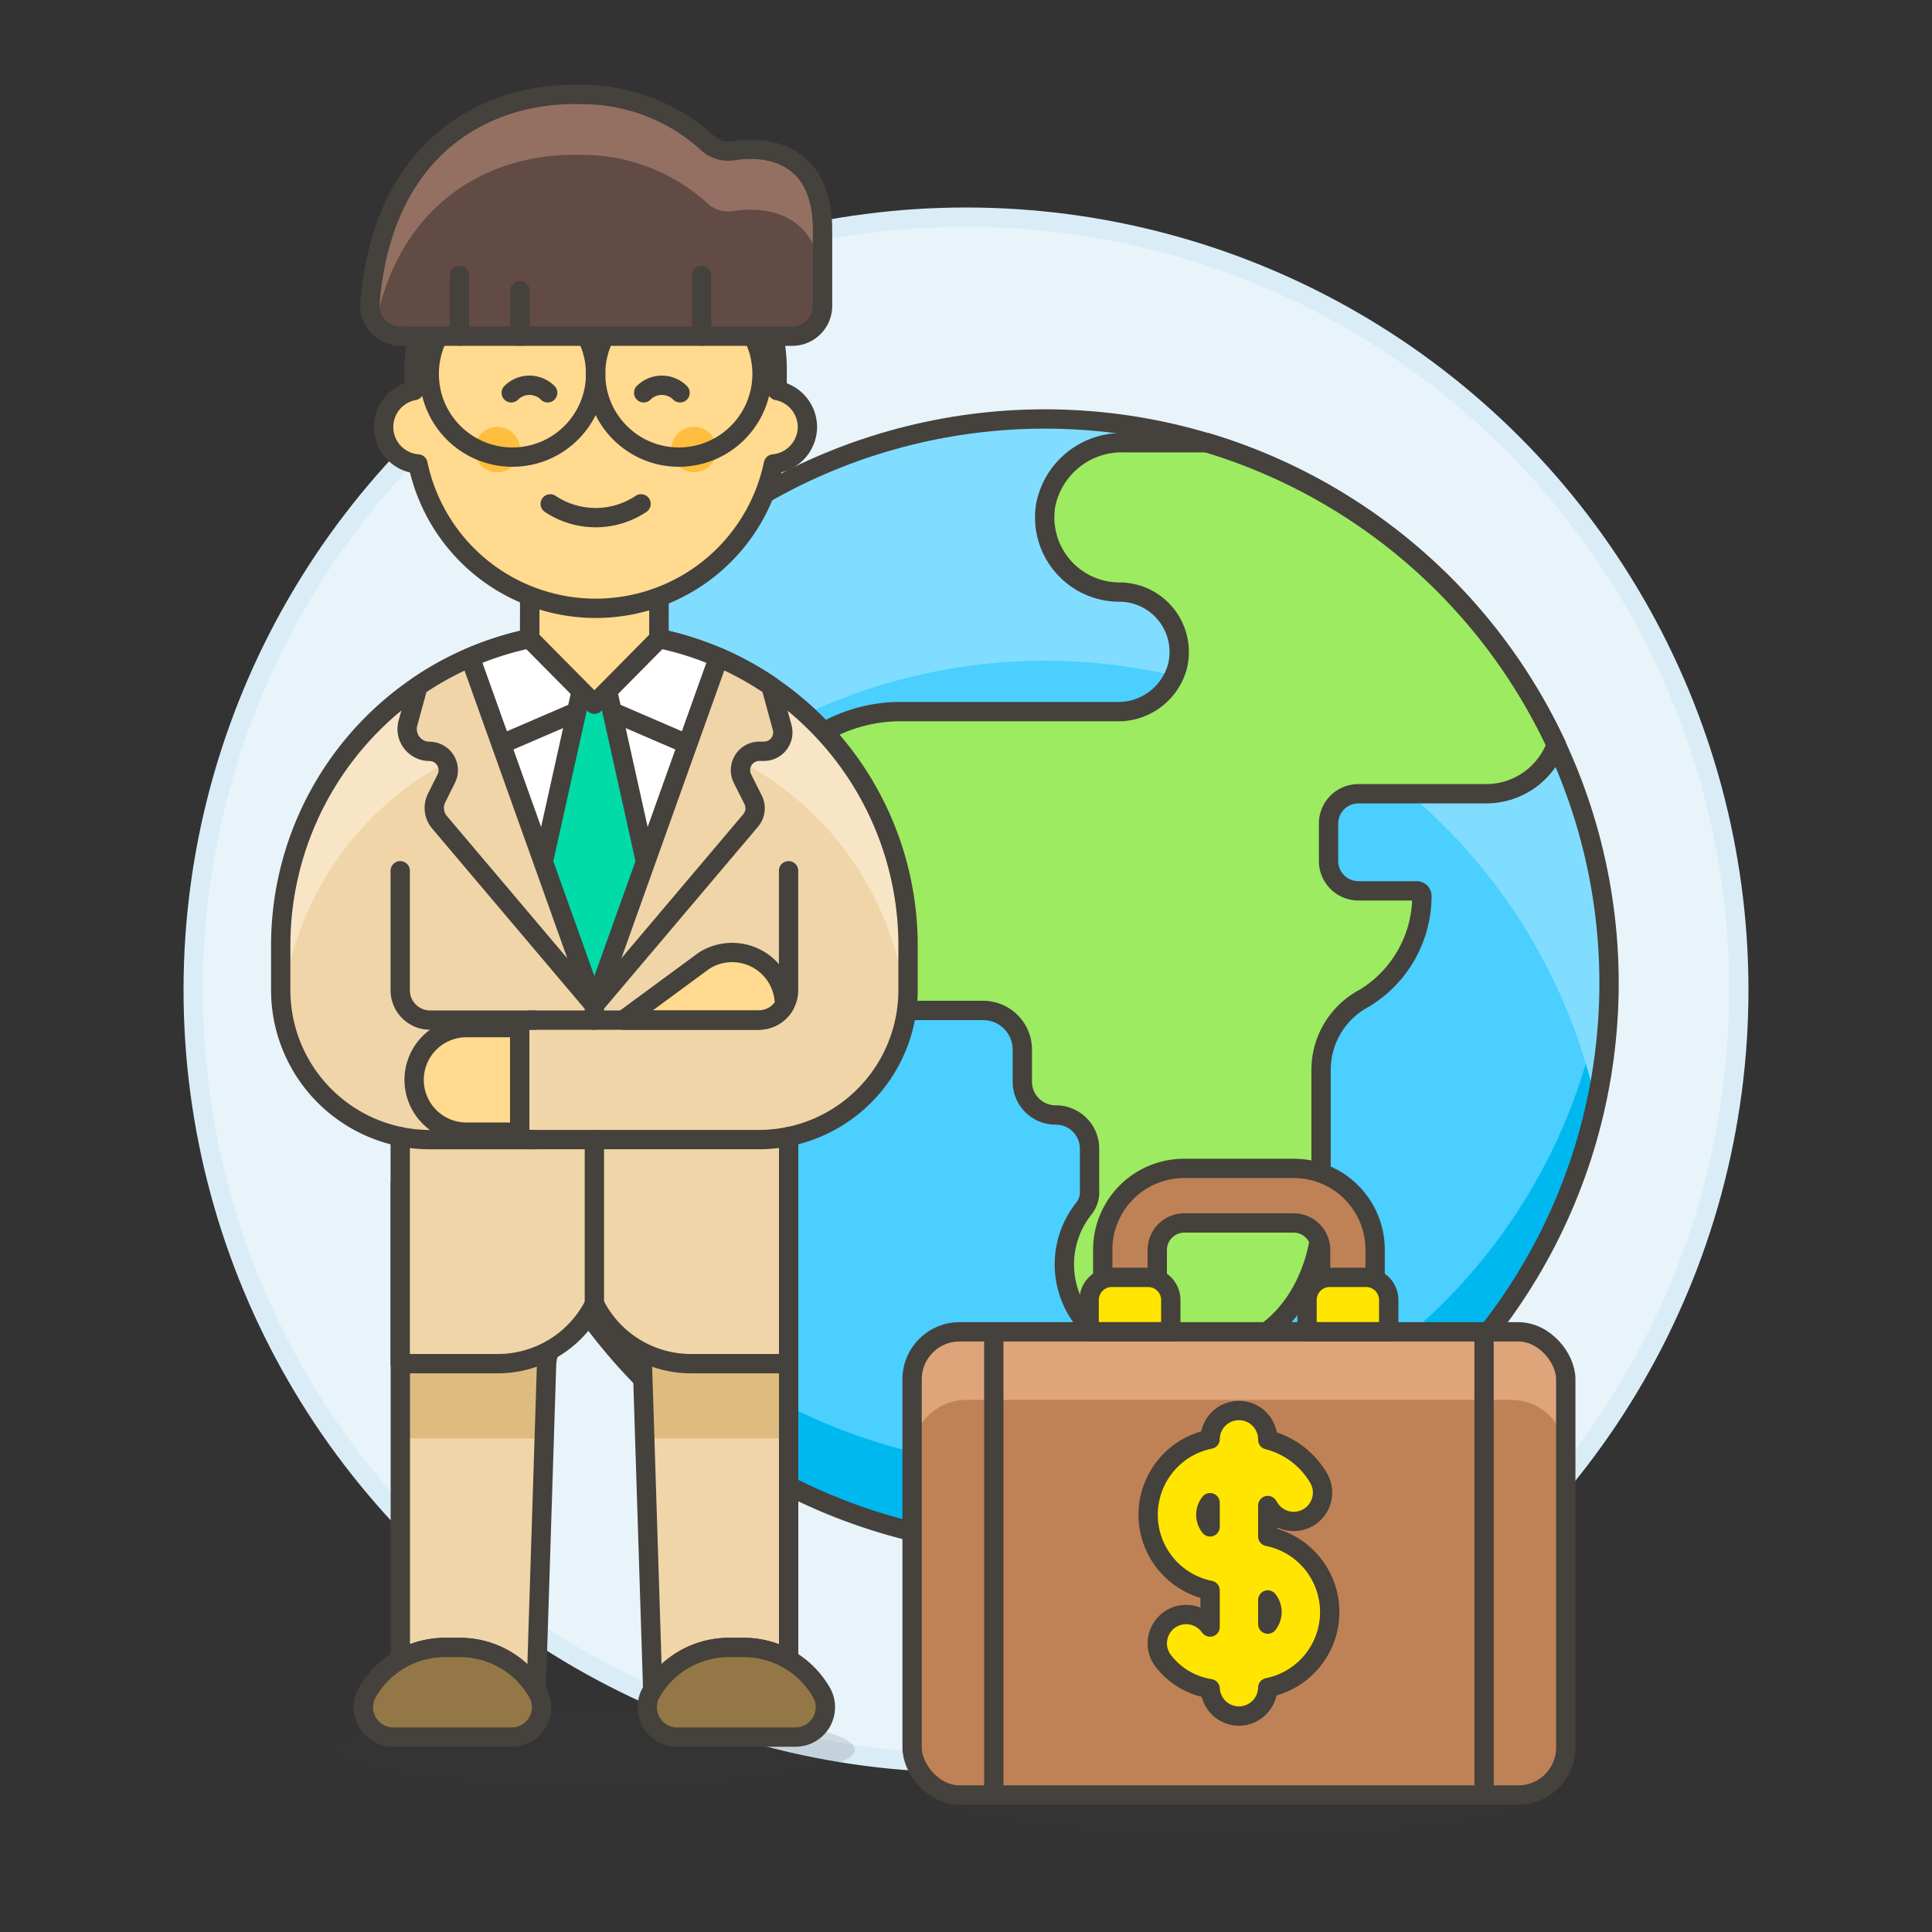 <svg xmlns="http://www.w3.org/2000/svg" viewBox="0 0 100 100"><rect x="0" y="0" width="100" height="100" fill="#333333" stroke="none"/><g class="nc-icon-wrapper"><defs/><circle class="a" cx="50" cy="51.24" r="40" fill="#e8f4fa" stroke="#daedf7" stroke-miterlimit="10"/><circle class="b" cx="54.082" cy="50.888" r="29.202" style="" fill="#4acfff"/><path class="c" d="M54.082 75.97a29.2 29.2 0 0 1-29.13-27.142q-.07 1.021-.072 2.06a29.2 29.2 0 0 0 58.4 0q0-1.039-.072-2.06A29.2 29.2 0 0 1 54.082 75.97z" style="" fill="#00b8f0"/><path class="d" d="M54.082 34.2a29.206 29.206 0 0 1 28.534 22.926 29.2 29.2 0 1 0-57.064.019A29.22 29.22 0 0 1 54.082 34.2z" style="" fill="#80ddff"/><path class="e" d="M80.554 38.543A29.281 29.281 0 0 0 62.49 22.915h-4.342a4.011 4.011 0 0 0-4.021 3.216 3.869 3.869 0 0 0 3.814 4.515 3.1 3.1 0 0 1 2.993 3.888 3.175 3.175 0 0 1-3.118 2.3H46.78a8.026 8.026 0 0 0-8.158 7.315 7.733 7.733 0 0 0 7.721 8.151h4.544a2.028 2.028 0 0 1 2.028 2.028v1.645a1.723 1.723 0 0 0 1.717 1.739 1.74 1.74 0 0 1 1.762 1.74v2.125a1.4 1.4 0 0 1-.254.928 4.646 4.646 0 0 0 .05 5.941 4.9 4.9 0 0 0 3.778 1.637h1.838c5.026 0 6.572-4.639 6.572-6.959v-7.737a4.2 4.2 0 0 1 2.259-3.732 6.2 6.2 0 0 0 2.96-5.283.268.268 0 0 0-.267-.262h-3.019a1.547 1.547 0 0 1-1.546-1.547v-1.932a1.546 1.546 0 0 1 1.546-1.547h6.611a3.864 3.864 0 0 0 3.632-2.541z" style="" fill="#9ceb60"/><circle class="f" cx="54.082" cy="50.888" r="29.202" fill="none" stroke="#45413c" stroke-linecap="round" stroke-linejoin="round"/><path class="f" d="M80.554 38.543A29.281 29.281 0 0 0 62.49 22.915h-4.342a4.011 4.011 0 0 0-4.021 3.216 3.869 3.869 0 0 0 3.814 4.515 3.1 3.1 0 0 1 2.993 3.888 3.175 3.175 0 0 1-3.118 2.3H46.78a8.026 8.026 0 0 0-8.158 7.315 7.733 7.733 0 0 0 7.721 8.151h4.544a2.028 2.028 0 0 1 2.028 2.028v1.645a1.723 1.723 0 0 0 1.717 1.739 1.74 1.74 0 0 1 1.762 1.74v2.125a1.4 1.4 0 0 1-.254.928 4.646 4.646 0 0 0 .05 5.941 4.9 4.9 0 0 0 3.778 1.637h1.838c5.026 0 6.572-4.639 6.572-6.959v-7.737a4.2 4.2 0 0 1 2.259-3.732 6.2 6.2 0 0 0 2.96-5.283.268.268 0 0 0-.267-.262h-3.019a1.547 1.547 0 0 1-1.546-1.547v-1.932a1.546 1.546 0 0 1 1.546-1.547h6.611a3.864 3.864 0 0 0 3.632-2.541z" fill="none" stroke="#45413c" stroke-linecap="round" stroke-linejoin="round"/><g><ellipse class="g" cx="30.765" cy="90.567" rx="13.472" ry="2.021" fill="#45413c" opacity="0.15"/><ellipse class="g" cx="64.127" cy="92.81" rx="16.166" ry="2.309" fill="#45413c" opacity="0.15"/><rect class="h" x="47.21" y="68.936" width="33.834" height="23.973" rx="2.454" ry="2.454" style="" fill="#bf8256"/><path class="i" d="M81.044 75.28v-3.89a2.454 2.454 0 0 0-2.455-2.454H49.664a2.454 2.454 0 0 0-2.454 2.454v3.89a2.819 2.819 0 0 1 2.819-2.82h28.2a2.82 2.82 0 0 1 2.815 2.82z" style="" fill="#dea47a"/><path class="j" d="M57.078 67.526v-2.841a4.208 4.208 0 0 1 4.207-4.208h5.683a4.208 4.208 0 0 1 4.208 4.208v2.841h-2.82V64.7a1.4 1.4 0 0 0-1.4-1.4H61.3a1.4 1.4 0 0 0-1.4 1.4v2.827z" stroke="#45413c" stroke-linecap="round" stroke-linejoin="round" fill="#bf8256"/><path class="k" d="M60.6 68.936h-4.227v-1.645a1.175 1.175 0 0 1 1.175-1.175h1.88a1.174 1.174 0 0 1 1.172 1.175z" stroke="#45413c" stroke-linecap="round" stroke-linejoin="round" fill="#ffe500"/><path class="k" d="M71.88 68.936h-4.229v-1.645a1.175 1.175 0 0 1 1.175-1.175h1.88a1.175 1.175 0 0 1 1.174 1.175z" stroke="#45413c" stroke-linecap="round" stroke-linejoin="round" fill="#ffe500"/><path class="f" d="M51.439 68.936v23.973" fill="none" stroke="#45413c" stroke-linecap="round" stroke-linejoin="round"/><path class="f" d="M76.815 68.936v23.973" fill="none" stroke="#45413c" stroke-linecap="round" stroke-linejoin="round"/><rect class="f" x="47.21" y="68.936" width="33.834" height="23.973" rx="2.454" ry="2.454" fill="none" stroke="#45413c" stroke-linecap="round" stroke-linejoin="round"/><path class="k" d="M64.127 88.824a1.5 1.5 0 0 1-1.491-1.418 3.811 3.811 0 0 1-2.45-1.469 1.493 1.493 0 0 1 2.388-1.792.832.832 0 0 0 .06.071v-1.9a3.991 3.991 0 0 1 0-7.826 1.493 1.493 0 0 1 2.986.023v.011a4.264 4.264 0 0 1 2.634 1.986 1.492 1.492 0 1 1-2.584 1.494c-.016-.026-.032-.053-.05-.078v1.6a3.991 3.991 0 0 1 0 7.826 1.5 1.5 0 0 1-1.493 1.472zm1.493-4.76a1 1 0 0 0 0-1.249zm-2.986-6.285a1 1 0 0 0 0 1.251z" stroke="#45413c" stroke-linecap="round" stroke-linejoin="round" fill="#ffe500"/><g><path class="l" d="M37.723 85.273h.777a4.619 4.619 0 0 1 2.32.621V61.306h-20.1v24.588a4.612 4.612 0 0 1 2.319-.621h.773a4.635 4.635 0 0 1 3.943 2.194l.534-16.8a2.483 2.483 0 0 1 4.963 0l.533 16.8a4.635 4.635 0 0 1 3.938-2.194z" style="" fill="#f0d5a8"/><path class="m" d="M28.284 70.583h-7.569v3.866h7.449l.12-3.866z" style="" fill="#debb7e"/><path class="m" d="M33.367 74.449h7.449v-3.866h-7.569l.12 3.866z" style="" fill="#debb7e"/><path class="f" d="M37.723 85.273h.777a4.619 4.619 0 0 1 2.32.621V61.306h-20.1v24.588a4.612 4.612 0 0 1 2.319-.621h.773a4.635 4.635 0 0 1 3.943 2.194l.534-16.8a2.483 2.483 0 0 1 4.963 0l.533 16.8a4.635 4.635 0 0 1 3.938-2.194z" fill="none" stroke="#45413c" stroke-linecap="round" stroke-linejoin="round"/><path class="l" d="M30.765 32.7A16.235 16.235 0 0 0 14.53 48.936v2.32a7.743 7.743 0 0 0 6.185 7.575v11.752h5.045a5.6 5.6 0 0 0 5.01-3.092 5.583 5.583 0 0 0 5 3.092h5.05V58.831A7.744 7.744 0 0 0 47 51.256v-2.32A16.236 16.236 0 0 0 30.765 32.7z" style="" fill="#f0d5a8"/><path class="n" d="M30.765 32.7A16.235 16.235 0 0 0 14.53 48.936v2.32a7.781 7.781 0 0 0 .068 1.03 16.235 16.235 0 0 1 32.334 0 7.781 7.781 0 0 0 .068-1.03v-2.32A16.236 16.236 0 0 0 30.765 32.7z" style="" fill="#f7e5c6"/><path class="f" d="M30.765 32.7A16.235 16.235 0 0 0 14.53 48.936v2.32a7.743 7.743 0 0 0 6.185 7.575v11.752h5.045a5.6 5.6 0 0 0 5.01-3.092 5.583 5.583 0 0 0 5 3.092h5.05V58.831A7.744 7.744 0 0 0 47 51.256v-2.32A16.236 16.236 0 0 0 30.765 32.7z" fill="none" stroke="#45413c" stroke-linecap="round" stroke-linejoin="round"/><path class="o" d="M30.765 52.029l6.43-18a16.273 16.273 0 0 0-12.859 0z" stroke="#45413c" stroke-linecap="round" stroke-linejoin="round" fill="#fff"/><path class="f" d="M35.589 38.523l-4.824-2.08-4.823 2.08" fill="none" stroke="#45413c" stroke-linecap="round" stroke-linejoin="round"/><path class="p" d="M41.175 89.911a1.547 1.547 0 0 0 1.34-2.319 4.636 4.636 0 0 0-4.015-2.319h-.773a4.635 4.635 0 0 0-4.018 2.319 1.545 1.545 0 0 0 1.34 2.319z" stroke="#45413c" stroke-linecap="round" stroke-linejoin="round" fill="#947746"/><path class="p" d="M26.486 89.911a1.546 1.546 0 0 0 1.339-2.319 4.634 4.634 0 0 0-4.018-2.319h-.773a4.635 4.635 0 0 0-4.018 2.319 1.545 1.545 0 0 0 1.339 2.319z" stroke="#45413c" stroke-linecap="round" stroke-linejoin="round" fill="#947746"/><path class="q" d="M30.765 32.701l-2.648 11.915 2.648 7.413 2.648-7.413-2.648-11.915z" stroke="#45413c" stroke-linecap="round" stroke-linejoin="round" fill="#00dba8"/><path class="f" d="M30.765 58.987v8.504" fill="none" stroke="#45413c" stroke-linecap="round" stroke-linejoin="round"/><path class="f" d="M30.765 52.029v.773" fill="none" stroke="#45413c" stroke-linecap="round" stroke-linejoin="round"/><path class="f" d="M27.673 58.987h-5.412a7.8 7.8 0 0 1-1.546-.155" fill="none" stroke="#45413c" stroke-linecap="round" stroke-linejoin="round"/><path class="f" d="M20.715 45.071v6.185a1.547 1.547 0 0 0 1.546 1.544h5.412" fill="none" stroke="#45413c" stroke-linecap="round" stroke-linejoin="round"/><path class="r" d="M39.269 52.8a1.544 1.544 0 0 0 1.334-.765 2.706 2.706 0 0 0-4.175-2.3L32.263 52.8z" stroke="#45413c" stroke-linecap="round" stroke-linejoin="round" fill="#ffda8f"/><path class="f" d="M40.816 45.071v6.185a1.547 1.547 0 0 1-1.547 1.544h-11.6a3.093 3.093 0 1 0 0 6.185h11.6a7.771 7.771 0 0 0 1.551-.156" fill="none" stroke="#45413c" stroke-linecap="round" stroke-linejoin="round"/><path class="r" d="M24.194 53.189a2.706 2.706 0 1 0 0 5.411H26.9v-5.411z" stroke="#45413c" stroke-linecap="round" stroke-linejoin="round" fill="#ffda8f"/><path class="s" d="M24.337 34.03a16.244 16.244 0 0 0-2.7 1.484l-.523 1.917a1.156 1.156 0 0 0 1.115 1.459.976.976 0 0 1 .871 1.41l-.5 1a1.154 1.154 0 0 0 .151 1.263l8.012 9.469-6.429-18" stroke="#45413c" stroke-linecap="round" stroke-linejoin="round" fill="#f0d5a8"/><path class="s" d="M37.2 34.024a16.284 16.284 0 0 1 2.7 1.485l.584 2.143a.977.977 0 0 1-.942 1.234H39.3a.977.977 0 0 0-.87 1.414l.551 1.1a.975.975 0 0 1-.128 1.068l-8.088 9.559z" stroke="#45413c" stroke-linecap="round" stroke-linejoin="round" fill="#f0d5a8"/><path class="t" d="M34.106 33.063l-3.341 3.38-3.348-3.38.007-7.148h6.69l-.008 7.148z" stroke="#45413c" stroke-linecap="round" stroke-linejoin="round" fill="#ffda8f" stroke-width="1.009px"/><g><path class="r" d="M41.792 22.094a1.93 1.93 0 0 0-1.566-1.879v-1.254a9.4 9.4 0 0 0-18.793 0v1.254a1.918 1.918 0 0 0 .2 3.8 9.4 9.4 0 0 0 18.4 0 1.938 1.938 0 0 0 1.759-1.921z" stroke="#45413c" stroke-linecap="round" stroke-linejoin="round" fill="#ffda8f"/><circle class="u" cx="25.74" cy="23.268" r="1.175" style="" fill="#ffbe3d"/><circle class="u" cx="35.92" cy="23.268" r="1.175" style="" fill="#ffbe3d"/><path class="f" d="M28.48 26.081a4.237 4.237 0 0 0 4.7 0" fill="none" stroke="#45413c" stroke-linecap="round" stroke-linejoin="round"/><circle class="v" cx="26.523" cy="19.353" r="4.307" stroke-miterlimit="10" fill="none" stroke="#45413c"/><circle class="v" cx="35.137" cy="19.353" r="4.307" stroke-miterlimit="10" fill="none" stroke="#45413c"/><path class="w" d="M20.713 17.4a1.575 1.575 0 0 1-1.563-1.7c.658-8.16 6.08-10.936 10.892-10.81a9.663 9.663 0 0 1 6.517 2.454 1.571 1.571 0 0 0 1.373.459c1.81-.289 4.643.119 4.643 4.116v3.915a1.566 1.566 0 0 1-1.566 1.566z" style="" fill="#614b44"/><path class="x" d="M37.932 7.8a1.574 1.574 0 0 1-1.374-.459 9.657 9.657 0 0 0-6.516-2.454C25.229 4.759 19.808 7.535 19.15 15.7a1.571 1.571 0 0 0 .291 1.044c1.342-6.556 6.223-8.844 10.6-8.729a9.652 9.652 0 0 1 6.516 2.454 1.57 1.57 0 0 0 1.374.458c1.811-.288 4.644.12 4.644 4.117v-3.13c.001-3.997-2.832-4.405-4.643-4.114z" style="" fill="#947063"/><path class="f" d="M20.713 17.4a1.575 1.575 0 0 1-1.563-1.7c.658-8.16 6.08-10.936 10.892-10.81a9.663 9.663 0 0 1 6.517 2.454 1.571 1.571 0 0 0 1.373.459c1.81-.289 4.643.119 4.643 4.116v3.915a1.566 1.566 0 0 1-1.566 1.566z" fill="none" stroke="#45413c" stroke-linecap="round" stroke-linejoin="round"/><path class="f" d="M36.311 14.263v3.132" fill="none" stroke="#45413c" stroke-linecap="round" stroke-linejoin="round"/><path class="f" d="M26.914 15.046v2.349" fill="none" stroke="#45413c" stroke-linecap="round" stroke-linejoin="round"/><path class="f" d="M23.782 14.263v3.132" fill="none" stroke="#45413c" stroke-linecap="round" stroke-linejoin="round"/><path class="f" d="M35.2 20.331a1.333 1.333 0 0 0-1.884 0" fill="none" stroke="#45413c" stroke-linecap="round" stroke-linejoin="round"/><path class="f" d="M28.347 20.331a1.334 1.334 0 0 0-1.885 0" fill="none" stroke="#45413c" stroke-linecap="round" stroke-linejoin="round"/></g></g></g></g></svg>
